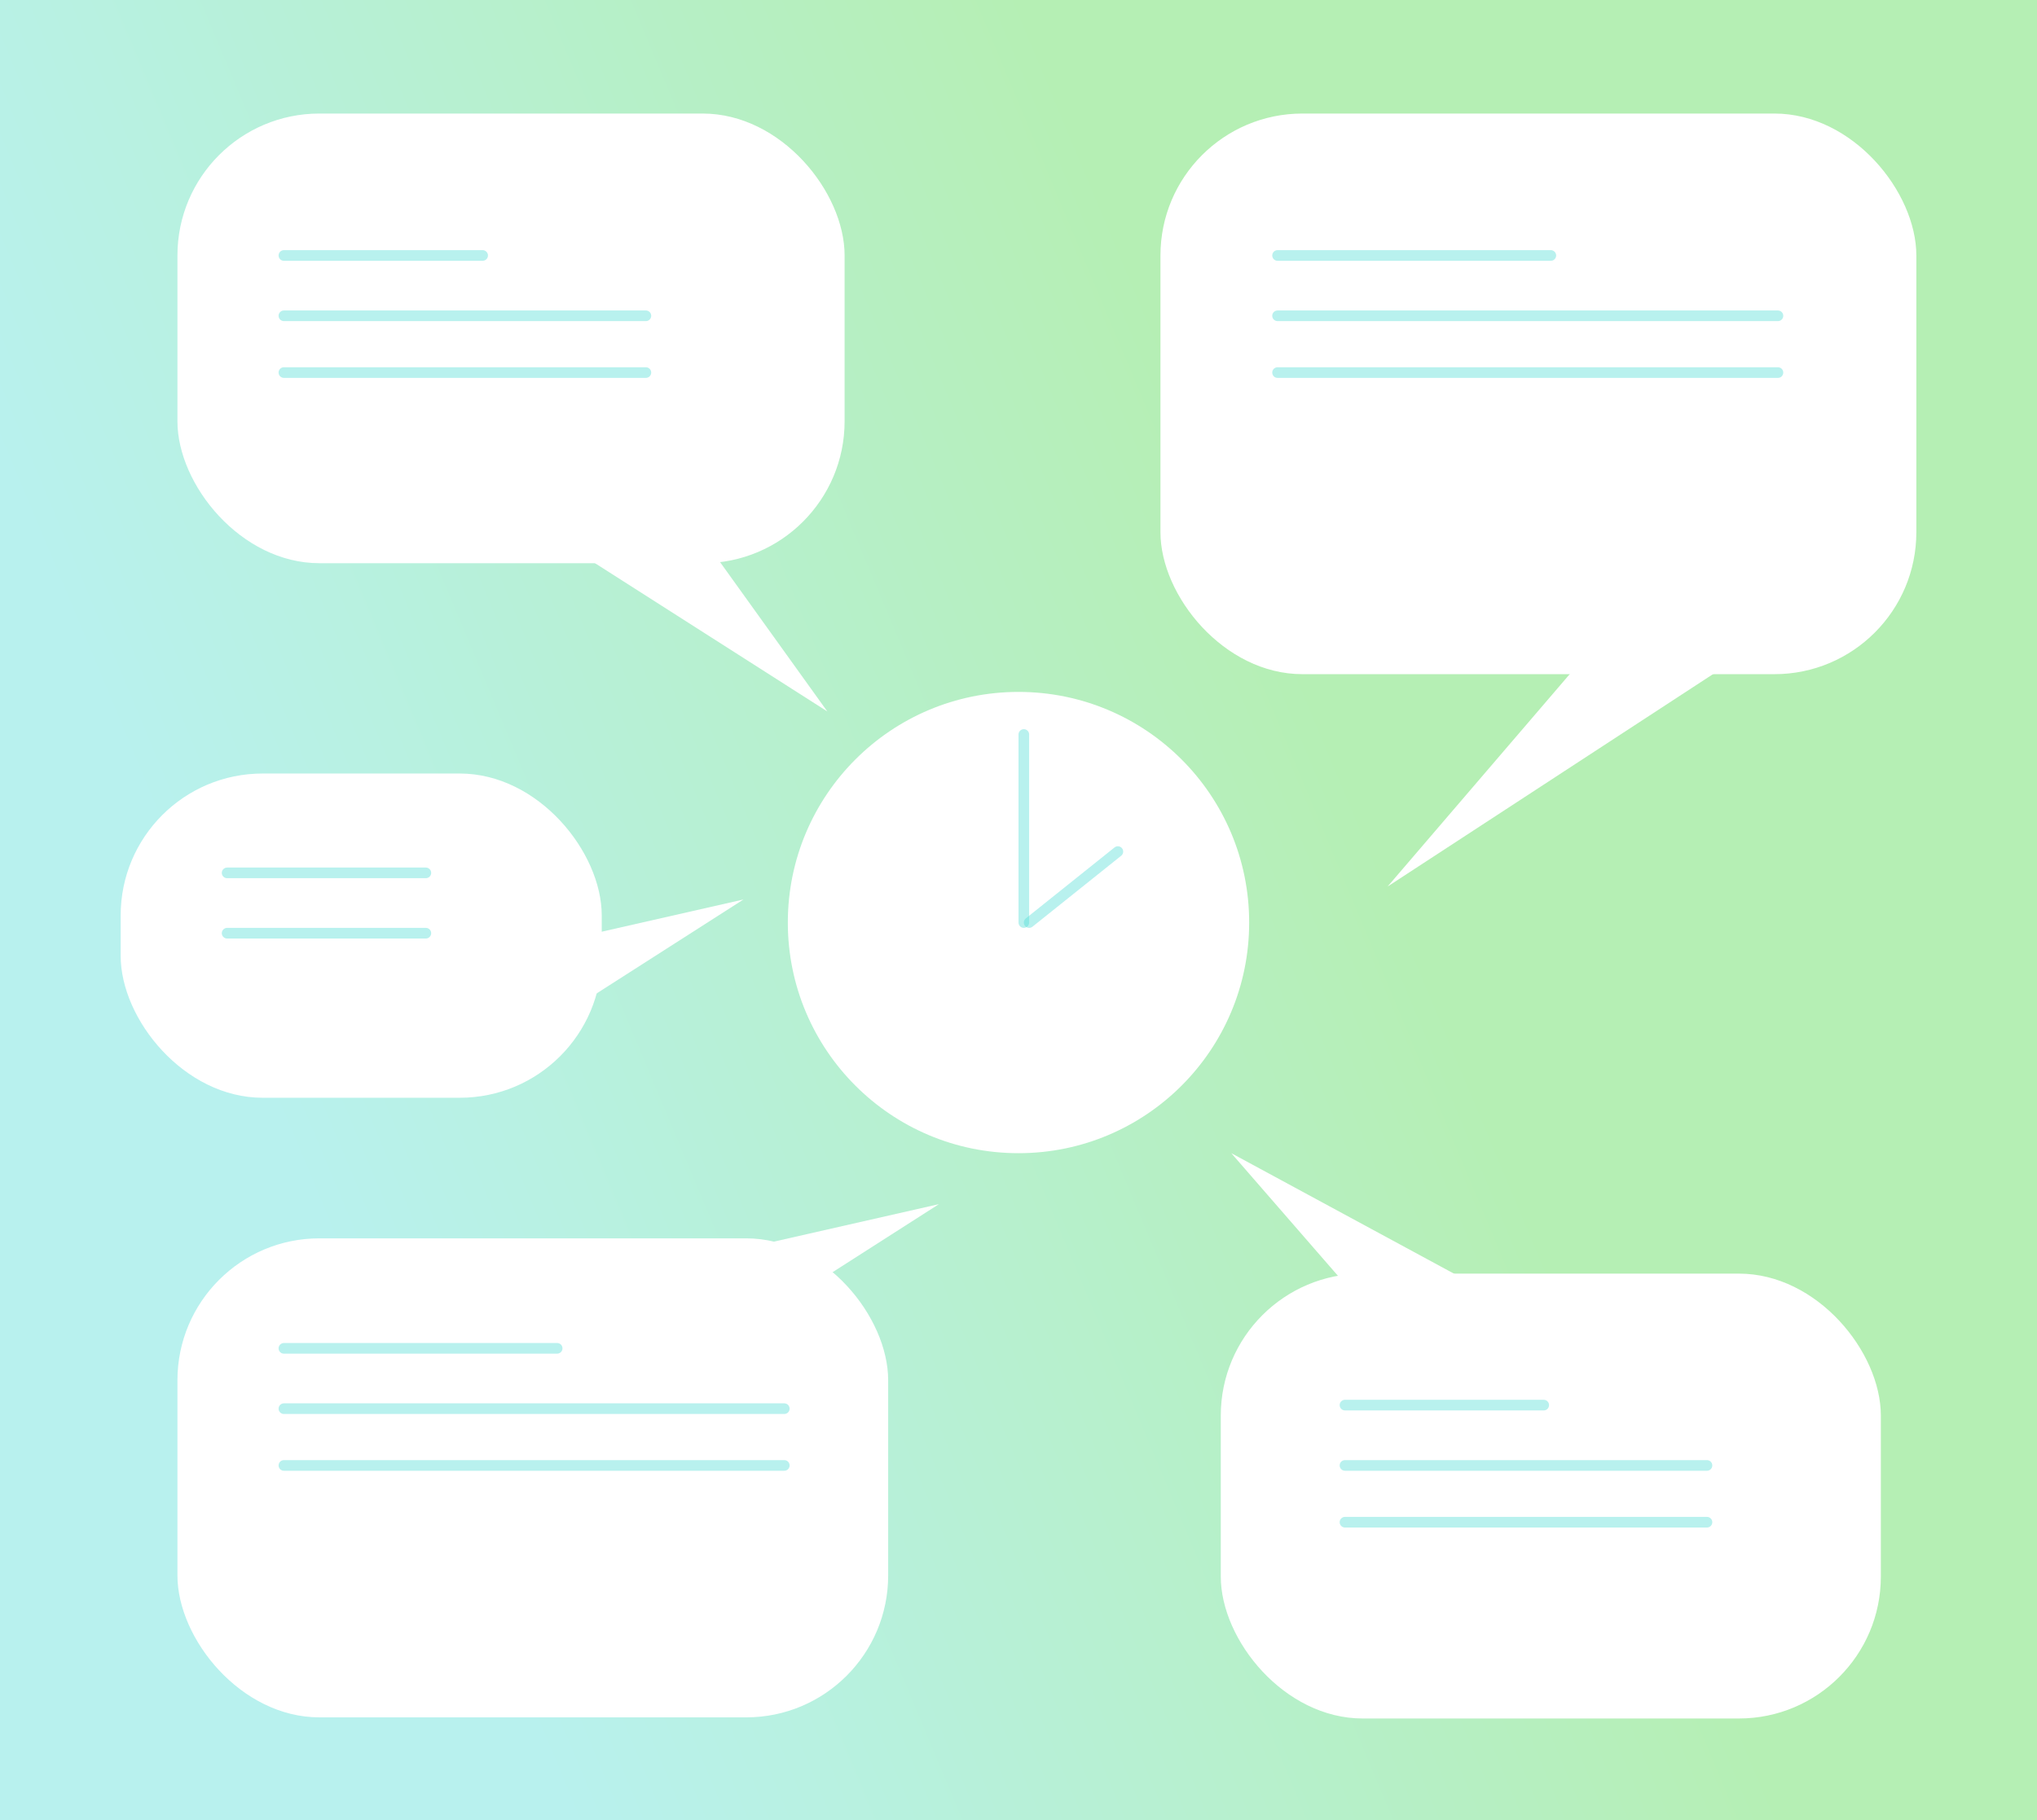 <svg width="574" height="513" viewBox="0 0 574 513" fill="none" xmlns="http://www.w3.org/2000/svg">
<g clip-path="url(#clip0_933_804)">
<rect width="574" height="513" fill="white"/>
<rect opacity="0.4" width="574" height="513" transform="matrix(1 0 0 -1 0 513)" fill="url(#paint0_linear_933_804)"/>
<g filter="url(#filter0_d_933_804)">
<rect x="327" y="28" width="213" height="158" rx="40" fill="white"/>
<path d="M391 245.853L452.78 173.803L500.416 174.428L391 245.853Z" fill="white"/>
</g>
<path d="M437 72L360 72" stroke="#4EDDD4" stroke-opacity="0.4" stroke-width="3" stroke-linecap="round"/>
<path d="M501 89L360 89" stroke="#4EDDD4" stroke-opacity="0.4" stroke-width="3" stroke-linecap="round"/>
<path d="M501 105L360 105" stroke="#4EDDD4" stroke-opacity="0.4" stroke-width="3" stroke-linecap="round"/>
<g filter="url(#filter1_d_933_804)">
<rect x="50" y="345" width="200.275" height="135" rx="40" fill="white"/>
<path d="M264.581 335.36L118.322 368.601L158.083 403.502L264.581 335.36Z" fill="white"/>
</g>
<path d="M157 380H80" stroke="#4EDDD4" stroke-opacity="0.4" stroke-width="3" stroke-linecap="round"/>
<path d="M221 397H80" stroke="#4EDDD4" stroke-opacity="0.4" stroke-width="3" stroke-linecap="round"/>
<path d="M221 413H80" stroke="#4EDDD4" stroke-opacity="0.4" stroke-width="3" stroke-linecap="round"/>
<g filter="url(#filter2_d_933_804)">
<rect x="50" y="28" width="188" height="126.726" rx="40" fill="white"/>
<path d="M233.126 196.504L145.78 140.753L193.416 141.197L233.126 196.504Z" fill="white"/>
</g>
<path d="M136 72L80 72" stroke="#4EDDD4" stroke-opacity="0.4" stroke-width="3" stroke-linecap="round"/>
<path d="M182 89L80 89" stroke="#4EDDD4" stroke-opacity="0.4" stroke-width="3" stroke-linecap="round"/>
<path d="M182 105L80 105" stroke="#4EDDD4" stroke-opacity="0.4" stroke-width="3" stroke-linecap="round"/>
<g filter="url(#filter3_d_933_804)">
<rect x="530" y="480.318" width="186" height="125.378" rx="40" transform="rotate(-180 530 480.318)" fill="white"/>
<path d="M346.968 321L435.239 368.765L388.11 368.325L346.968 321Z" fill="white"/>
</g>
<path d="M435 396H379" stroke="#4EDDD4" stroke-opacity="0.4" stroke-width="3" stroke-linecap="round"/>
<path d="M481 413H379" stroke="#4EDDD4" stroke-opacity="0.4" stroke-width="3" stroke-linecap="round"/>
<path d="M481 429H379" stroke="#4EDDD4" stroke-opacity="0.4" stroke-width="3" stroke-linecap="round"/>
<g filter="url(#filter4_d_933_804)">
<rect x="34" y="214" width="135.562" height="91.379" rx="40" fill="white"/>
<path d="M209.5 249.5L110.5 272L137.414 295.623L209.5 249.5Z" fill="white"/>
</g>
<path d="M120 246H64" stroke="#4EDDD4" stroke-opacity="0.4" stroke-width="3" stroke-linecap="round"/>
<path d="M120 263H64" stroke="#4EDDD4" stroke-opacity="0.4" stroke-width="3" stroke-linecap="round"/>
<g filter="url(#filter5_d_933_804)">
<circle cx="287" cy="256" r="65" fill="white"/>
</g>
<path d="M288.5 207L288.5 260" stroke="#4EDDD4" stroke-opacity="0.4" stroke-width="3" stroke-linecap="round"/>
<path d="M315 240L290 260" stroke="#4EDDD4" stroke-opacity="0.4" stroke-width="3" stroke-linecap="round"/>
</g>
<defs>
<filter id="filter0_d_933_804" x="302" y="7" width="263" height="267.853" filterUnits="userSpaceOnUse" color-interpolation-filters="sRGB">
<feFlood flood-opacity="0" result="BackgroundImageFix"/>
<feColorMatrix in="SourceAlpha" type="matrix" values="0 0 0 0 0 0 0 0 0 0 0 0 0 0 0 0 0 0 127 0" result="hardAlpha"/>
<feOffset dy="4"/>
<feGaussianBlur stdDeviation="12.5"/>
<feComposite in2="hardAlpha" operator="out"/>
<feColorMatrix type="matrix" values="0 0 0 0 0 0 0 0 0 0 0 0 0 0 0 0 0 0 0.15 0"/>
<feBlend mode="normal" in2="BackgroundImageFix" result="effect1_dropShadow_933_804"/>
<feBlend mode="normal" in="SourceGraphic" in2="effect1_dropShadow_933_804" result="shape"/>
</filter>
<filter id="filter1_d_933_804" x="25" y="314.36" width="264.581" height="194.64" filterUnits="userSpaceOnUse" color-interpolation-filters="sRGB">
<feFlood flood-opacity="0" result="BackgroundImageFix"/>
<feColorMatrix in="SourceAlpha" type="matrix" values="0 0 0 0 0 0 0 0 0 0 0 0 0 0 0 0 0 0 127 0" result="hardAlpha"/>
<feOffset dy="4"/>
<feGaussianBlur stdDeviation="12.5"/>
<feComposite in2="hardAlpha" operator="out"/>
<feColorMatrix type="matrix" values="0 0 0 0 0 0 0 0 0 0 0 0 0 0 0 0 0 0 0.15 0"/>
<feBlend mode="normal" in2="BackgroundImageFix" result="effect1_dropShadow_933_804"/>
<feBlend mode="normal" in="SourceGraphic" in2="effect1_dropShadow_933_804" result="shape"/>
</filter>
<filter id="filter2_d_933_804" x="25" y="7" width="238" height="218.504" filterUnits="userSpaceOnUse" color-interpolation-filters="sRGB">
<feFlood flood-opacity="0" result="BackgroundImageFix"/>
<feColorMatrix in="SourceAlpha" type="matrix" values="0 0 0 0 0 0 0 0 0 0 0 0 0 0 0 0 0 0 127 0" result="hardAlpha"/>
<feOffset dy="4"/>
<feGaussianBlur stdDeviation="12.5"/>
<feComposite in2="hardAlpha" operator="out"/>
<feColorMatrix type="matrix" values="0 0 0 0 0 0 0 0 0 0 0 0 0 0 0 0 0 0 0.15 0"/>
<feBlend mode="normal" in2="BackgroundImageFix" result="effect1_dropShadow_933_804"/>
<feBlend mode="normal" in="SourceGraphic" in2="effect1_dropShadow_933_804" result="shape"/>
</filter>
<filter id="filter3_d_933_804" x="319" y="300" width="236" height="209.318" filterUnits="userSpaceOnUse" color-interpolation-filters="sRGB">
<feFlood flood-opacity="0" result="BackgroundImageFix"/>
<feColorMatrix in="SourceAlpha" type="matrix" values="0 0 0 0 0 0 0 0 0 0 0 0 0 0 0 0 0 0 127 0" result="hardAlpha"/>
<feOffset dy="4"/>
<feGaussianBlur stdDeviation="12.5"/>
<feComposite in2="hardAlpha" operator="out"/>
<feColorMatrix type="matrix" values="0 0 0 0 0 0 0 0 0 0 0 0 0 0 0 0 0 0 0.15 0"/>
<feBlend mode="normal" in2="BackgroundImageFix" result="effect1_dropShadow_933_804"/>
<feBlend mode="normal" in="SourceGraphic" in2="effect1_dropShadow_933_804" result="shape"/>
</filter>
<filter id="filter4_d_933_804" x="9" y="193" width="225.5" height="141.379" filterUnits="userSpaceOnUse" color-interpolation-filters="sRGB">
<feFlood flood-opacity="0" result="BackgroundImageFix"/>
<feColorMatrix in="SourceAlpha" type="matrix" values="0 0 0 0 0 0 0 0 0 0 0 0 0 0 0 0 0 0 127 0" result="hardAlpha"/>
<feOffset dy="4"/>
<feGaussianBlur stdDeviation="12.5"/>
<feComposite in2="hardAlpha" operator="out"/>
<feColorMatrix type="matrix" values="0 0 0 0 0 0 0 0 0 0 0 0 0 0 0 0 0 0 0.15 0"/>
<feBlend mode="normal" in2="BackgroundImageFix" result="effect1_dropShadow_933_804"/>
<feBlend mode="normal" in="SourceGraphic" in2="effect1_dropShadow_933_804" result="shape"/>
</filter>
<filter id="filter5_d_933_804" x="197" y="170" width="180" height="180" filterUnits="userSpaceOnUse" color-interpolation-filters="sRGB">
<feFlood flood-opacity="0" result="BackgroundImageFix"/>
<feColorMatrix in="SourceAlpha" type="matrix" values="0 0 0 0 0 0 0 0 0 0 0 0 0 0 0 0 0 0 127 0" result="hardAlpha"/>
<feOffset dy="4"/>
<feGaussianBlur stdDeviation="12.5"/>
<feComposite in2="hardAlpha" operator="out"/>
<feColorMatrix type="matrix" values="0 0 0 0 0 0 0 0 0 0 0 0 0 0 0 0 0 0 0.15 0"/>
<feBlend mode="normal" in2="BackgroundImageFix" result="effect1_dropShadow_933_804"/>
<feBlend mode="normal" in="SourceGraphic" in2="effect1_dropShadow_933_804" result="shape"/>
</filter>
<linearGradient id="paint0_linear_933_804" x1="151.472" y1="25.124" x2="440.623" y2="146.239" gradientUnits="userSpaceOnUse">
<stop stop-color="#4EDDD4"/>
<stop offset="1" stop-color="#47D644"/>
</linearGradient>
<clipPath id="clip0_933_804">
<rect width="574" height="513" fill="white"/>
</clipPath>
</defs>
</svg>
